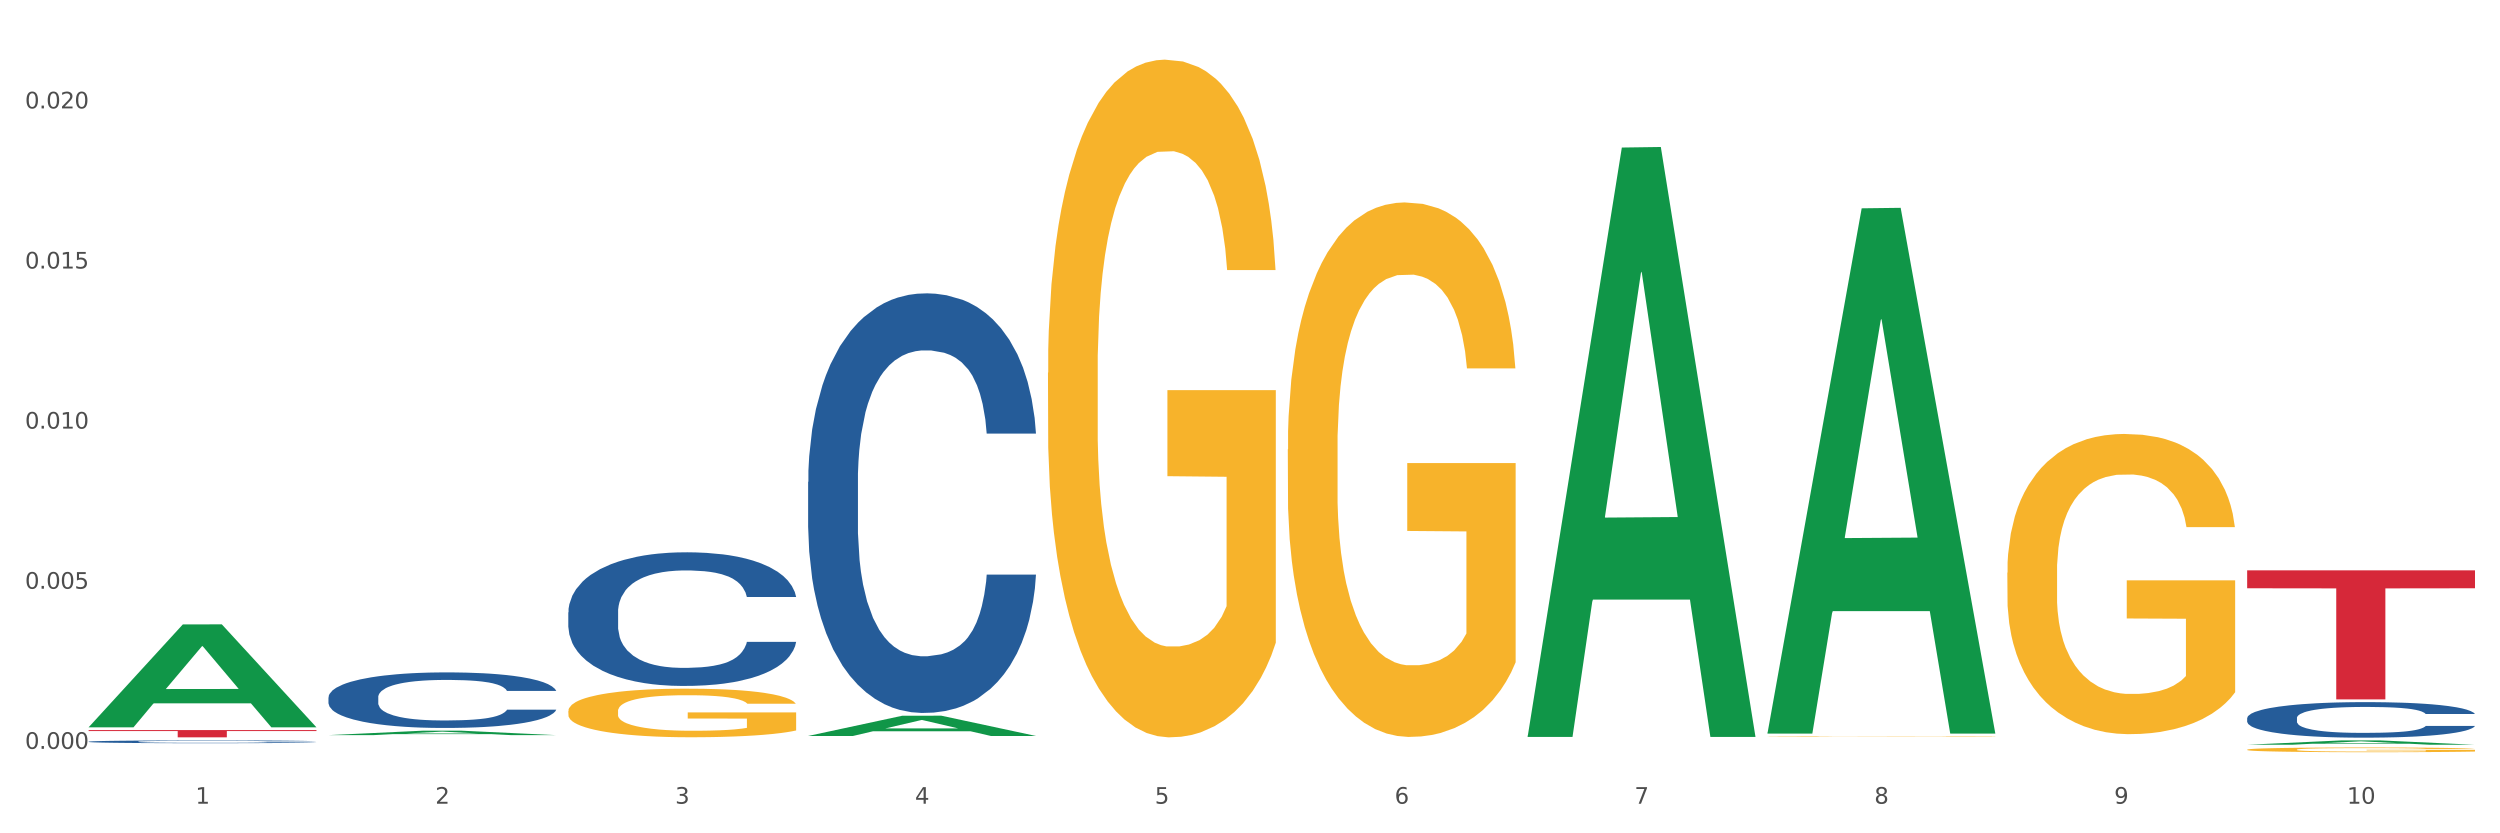 <?xml version="1.0" encoding="utf-8" standalone="no"?>
<!DOCTYPE svg PUBLIC "-//W3C//DTD SVG 1.1//EN"
  "http://www.w3.org/Graphics/SVG/1.1/DTD/svg11.dtd">
<svg xmlns:xlink="http://www.w3.org/1999/xlink" width="1080pt" height="360pt" viewBox="0 0 1080 360" xmlns="http://www.w3.org/2000/svg" version="1.1">
 <rect x="0" y="0" width="1080" height="360" fill="#333333" stroke="none"/>
 <defs>
  <style type="text/css">*{stroke-linejoin: round; stroke-linecap: butt}</style>
 </defs>
 <g id="figure_1">
  <g id="patch_1">
   <path d="M 0 360 
L 1080 360 
L 1080 0 
L 0 0 
z
" style="fill: #ffffff; stroke: #ffffff; stroke-linejoin: miter"/>
  </g>
  <g id="axes_1">
   <g id="matplotlib.axis_1">
    <g id="xtick_1">
     <g id="text_1">
      <!-- 1 -->
      <g style="fill: #4d4d4d" transform="translate(84.444 347.204) scale(0.096 -0.096)">
       <defs>
        <path id="DejaVuSans-31" d="M 794 531 
L 1825 531 
L 1825 4091 
L 703 3866 
L 703 4441 
L 1819 4666 
L 2450 4666 
L 2450 531 
L 3481 531 
L 3481 0 
L 794 0 
L 794 531 
z
" transform="scale(0.016)"/>
       </defs>
       <use xlink:href="#DejaVuSans-31"/>
      </g>
     </g>
    </g>
    <g id="xtick_2">
     <g id="text_2">
      <!-- 2 -->
      <g style="fill: #4d4d4d" transform="translate(188.053 347.204) scale(0.096 -0.096)">
       <defs>
        <path id="DejaVuSans-32" d="M 1228 531 
L 3431 531 
L 3431 0 
L 469 0 
L 469 531 
Q 828 903 1448 1529 
Q 2069 2156 2228 2338 
Q 2531 2678 2651 2914 
Q 2772 3150 2772 3378 
Q 2772 3750 2511 3984 
Q 2250 4219 1831 4219 
Q 1534 4219 1204 4116 
Q 875 4013 500 3803 
L 500 4441 
Q 881 4594 1212 4672 
Q 1544 4750 1819 4750 
Q 2544 4750 2975 4387 
Q 3406 4025 3406 3419 
Q 3406 3131 3298 2873 
Q 3191 2616 2906 2266 
Q 2828 2175 2409 1742 
Q 1991 1309 1228 531 
z
" transform="scale(0.016)"/>
       </defs>
       <use xlink:href="#DejaVuSans-32"/>
      </g>
     </g>
    </g>
    <g id="xtick_3">
     <g id="text_3">
      <!-- 3 -->
      <g style="fill: #4d4d4d" transform="translate(291.663 347.204) scale(0.096 -0.096)">
       <defs>
        <path id="DejaVuSans-33" d="M 2597 2516 
Q 3050 2419 3304 2112 
Q 3559 1806 3559 1356 
Q 3559 666 3084 287 
Q 2609 -91 1734 -91 
Q 1441 -91 1130 -33 
Q 819 25 488 141 
L 488 750 
Q 750 597 1062 519 
Q 1375 441 1716 441 
Q 2309 441 2620 675 
Q 2931 909 2931 1356 
Q 2931 1769 2642 2001 
Q 2353 2234 1838 2234 
L 1294 2234 
L 1294 2753 
L 1863 2753 
Q 2328 2753 2575 2939 
Q 2822 3125 2822 3475 
Q 2822 3834 2567 4026 
Q 2313 4219 1838 4219 
Q 1578 4219 1281 4162 
Q 984 4106 628 3988 
L 628 4550 
Q 988 4650 1302 4700 
Q 1616 4750 1894 4750 
Q 2613 4750 3031 4423 
Q 3450 4097 3450 3541 
Q 3450 3153 3228 2886 
Q 3006 2619 2597 2516 
z
" transform="scale(0.016)"/>
       </defs>
       <use xlink:href="#DejaVuSans-33"/>
      </g>
     </g>
    </g>
    <g id="xtick_4">
     <g id="text_4">
      <!-- 4 -->
      <g style="fill: #4d4d4d" transform="translate(395.273 347.204) scale(0.096 -0.096)">
       <defs>
        <path id="DejaVuSans-34" d="M 2419 4116 
L 825 1625 
L 2419 1625 
L 2419 4116 
z
M 2253 4666 
L 3047 4666 
L 3047 1625 
L 3713 1625 
L 3713 1100 
L 3047 1100 
L 3047 0 
L 2419 0 
L 2419 1100 
L 313 1100 
L 313 1709 
L 2253 4666 
z
" transform="scale(0.016)"/>
       </defs>
       <use xlink:href="#DejaVuSans-34"/>
      </g>
     </g>
    </g>
    <g id="xtick_5">
     <g id="text_5">
      <!-- 5 -->
      <g style="fill: #4d4d4d" transform="translate(498.883 347.204) scale(0.096 -0.096)">
       <defs>
        <path id="DejaVuSans-35" d="M 691 4666 
L 3169 4666 
L 3169 4134 
L 1269 4134 
L 1269 2991 
Q 1406 3038 1543 3061 
Q 1681 3084 1819 3084 
Q 2600 3084 3056 2656 
Q 3513 2228 3513 1497 
Q 3513 744 3044 326 
Q 2575 -91 1722 -91 
Q 1428 -91 1123 -41 
Q 819 9 494 109 
L 494 744 
Q 775 591 1075 516 
Q 1375 441 1709 441 
Q 2250 441 2565 725 
Q 2881 1009 2881 1497 
Q 2881 1984 2565 2268 
Q 2250 2553 1709 2553 
Q 1456 2553 1204 2497 
Q 953 2441 691 2322 
L 691 4666 
z
" transform="scale(0.016)"/>
       </defs>
       <use xlink:href="#DejaVuSans-35"/>
      </g>
     </g>
    </g>
    <g id="xtick_6">
     <g id="text_6">
      <!-- 6 -->
      <g style="fill: #4d4d4d" transform="translate(602.492 347.204) scale(0.096 -0.096)">
       <defs>
        <path id="DejaVuSans-36" d="M 2113 2584 
Q 1688 2584 1439 2293 
Q 1191 2003 1191 1497 
Q 1191 994 1439 701 
Q 1688 409 2113 409 
Q 2538 409 2786 701 
Q 3034 994 3034 1497 
Q 3034 2003 2786 2293 
Q 2538 2584 2113 2584 
z
M 3366 4563 
L 3366 3988 
Q 3128 4100 2886 4159 
Q 2644 4219 2406 4219 
Q 1781 4219 1451 3797 
Q 1122 3375 1075 2522 
Q 1259 2794 1537 2939 
Q 1816 3084 2150 3084 
Q 2853 3084 3261 2657 
Q 3669 2231 3669 1497 
Q 3669 778 3244 343 
Q 2819 -91 2113 -91 
Q 1303 -91 875 529 
Q 447 1150 447 2328 
Q 447 3434 972 4092 
Q 1497 4750 2381 4750 
Q 2619 4750 2861 4703 
Q 3103 4656 3366 4563 
z
" transform="scale(0.016)"/>
       </defs>
       <use xlink:href="#DejaVuSans-36"/>
      </g>
     </g>
    </g>
    <g id="xtick_7">
     <g id="text_7">
      <!-- 7 -->
      <g style="fill: #4d4d4d" transform="translate(706.102 347.204) scale(0.096 -0.096)">
       <defs>
        <path id="DejaVuSans-37" d="M 525 4666 
L 3525 4666 
L 3525 4397 
L 1831 0 
L 1172 0 
L 2766 4134 
L 525 4134 
L 525 4666 
z
" transform="scale(0.016)"/>
       </defs>
       <use xlink:href="#DejaVuSans-37"/>
      </g>
     </g>
    </g>
    <g id="xtick_8">
     <g id="text_8">
      <!-- 8 -->
      <g style="fill: #4d4d4d" transform="translate(809.712 347.204) scale(0.096 -0.096)">
       <defs>
        <path id="DejaVuSans-38" d="M 2034 2216 
Q 1584 2216 1326 1975 
Q 1069 1734 1069 1313 
Q 1069 891 1326 650 
Q 1584 409 2034 409 
Q 2484 409 2743 651 
Q 3003 894 3003 1313 
Q 3003 1734 2745 1975 
Q 2488 2216 2034 2216 
z
M 1403 2484 
Q 997 2584 770 2862 
Q 544 3141 544 3541 
Q 544 4100 942 4425 
Q 1341 4750 2034 4750 
Q 2731 4750 3128 4425 
Q 3525 4100 3525 3541 
Q 3525 3141 3298 2862 
Q 3072 2584 2669 2484 
Q 3125 2378 3379 2068 
Q 3634 1759 3634 1313 
Q 3634 634 3220 271 
Q 2806 -91 2034 -91 
Q 1263 -91 848 271 
Q 434 634 434 1313 
Q 434 1759 690 2068 
Q 947 2378 1403 2484 
z
M 1172 3481 
Q 1172 3119 1398 2916 
Q 1625 2713 2034 2713 
Q 2441 2713 2670 2916 
Q 2900 3119 2900 3481 
Q 2900 3844 2670 4047 
Q 2441 4250 2034 4250 
Q 1625 4250 1398 4047 
Q 1172 3844 1172 3481 
z
" transform="scale(0.016)"/>
       </defs>
       <use xlink:href="#DejaVuSans-38"/>
      </g>
     </g>
    </g>
    <g id="xtick_9">
     <g id="text_9">
      <!-- 9 -->
      <g style="fill: #4d4d4d" transform="translate(913.322 347.204) scale(0.096 -0.096)">
       <defs>
        <path id="DejaVuSans-39" d="M 703 97 
L 703 672 
Q 941 559 1184 500 
Q 1428 441 1663 441 
Q 2288 441 2617 861 
Q 2947 1281 2994 2138 
Q 2813 1869 2534 1725 
Q 2256 1581 1919 1581 
Q 1219 1581 811 2004 
Q 403 2428 403 3163 
Q 403 3881 828 4315 
Q 1253 4750 1959 4750 
Q 2769 4750 3195 4129 
Q 3622 3509 3622 2328 
Q 3622 1225 3098 567 
Q 2575 -91 1691 -91 
Q 1453 -91 1209 -44 
Q 966 3 703 97 
z
M 1959 2075 
Q 2384 2075 2632 2365 
Q 2881 2656 2881 3163 
Q 2881 3666 2632 3958 
Q 2384 4250 1959 4250 
Q 1534 4250 1286 3958 
Q 1038 3666 1038 3163 
Q 1038 2656 1286 2365 
Q 1534 2075 1959 2075 
z
" transform="scale(0.016)"/>
       </defs>
       <use xlink:href="#DejaVuSans-39"/>
      </g>
     </g>
    </g>
    <g id="xtick_10">
     <g id="text_10">
      <!-- 10 -->
      <g style="fill: #4d4d4d" transform="translate(1013.877 347.204) scale(0.096 -0.096)">
       <defs>
        <path id="DejaVuSans-30" d="M 2034 4250 
Q 1547 4250 1301 3770 
Q 1056 3291 1056 2328 
Q 1056 1369 1301 889 
Q 1547 409 2034 409 
Q 2525 409 2770 889 
Q 3016 1369 3016 2328 
Q 3016 3291 2770 3770 
Q 2525 4250 2034 4250 
z
M 2034 4750 
Q 2819 4750 3233 4129 
Q 3647 3509 3647 2328 
Q 3647 1150 3233 529 
Q 2819 -91 2034 -91 
Q 1250 -91 836 529 
Q 422 1150 422 2328 
Q 422 3509 836 4129 
Q 1250 4750 2034 4750 
z
" transform="scale(0.016)"/>
       </defs>
       <use xlink:href="#DejaVuSans-31"/>
       <use xlink:href="#DejaVuSans-30" transform="translate(63.623 0)"/>
      </g>
     </g>
    </g>
    <g id="xtick_11"/>
    <g id="xtick_12"/>
    <g id="xtick_13"/>
    <g id="xtick_14"/>
    <g id="xtick_15"/>
    <g id="xtick_16"/>
    <g id="xtick_17"/>
    <g id="xtick_18"/>
    <g id="xtick_19"/>
   </g>
   <g id="matplotlib.axis_2">
    <g id="ytick_1">
     <g id="text_11">
      <!-- 0.000 -->
      <g style="fill: #4d4d4d" transform="translate(10.8 323.5) scale(0.096 -0.096)">
       <defs>
        <path id="DejaVuSans-2e" d="M 684 794 
L 1344 794 
L 1344 0 
L 684 0 
L 684 794 
z
" transform="scale(0.016)"/>
       </defs>
       <use xlink:href="#DejaVuSans-30"/>
       <use xlink:href="#DejaVuSans-2e" transform="translate(63.623 0)"/>
       <use xlink:href="#DejaVuSans-30" transform="translate(95.41 0)"/>
       <use xlink:href="#DejaVuSans-30" transform="translate(159.033 0)"/>
       <use xlink:href="#DejaVuSans-30" transform="translate(222.656 0)"/>
      </g>
     </g>
    </g>
    <g id="ytick_2">
     <g id="text_12">
      <!-- 0.005 -->
      <g style="fill: #4d4d4d" transform="translate(10.8 254.334) scale(0.096 -0.096)">
       <use xlink:href="#DejaVuSans-30"/>
       <use xlink:href="#DejaVuSans-2e" transform="translate(63.623 0)"/>
       <use xlink:href="#DejaVuSans-30" transform="translate(95.41 0)"/>
       <use xlink:href="#DejaVuSans-30" transform="translate(159.033 0)"/>
       <use xlink:href="#DejaVuSans-35" transform="translate(222.656 0)"/>
      </g>
     </g>
    </g>
    <g id="ytick_3">
     <g id="text_13">
      <!-- 0.010 -->
      <g style="fill: #4d4d4d" transform="translate(10.8 185.167) scale(0.096 -0.096)">
       <use xlink:href="#DejaVuSans-30"/>
       <use xlink:href="#DejaVuSans-2e" transform="translate(63.623 0)"/>
       <use xlink:href="#DejaVuSans-30" transform="translate(95.41 0)"/>
       <use xlink:href="#DejaVuSans-31" transform="translate(159.033 0)"/>
       <use xlink:href="#DejaVuSans-30" transform="translate(222.656 0)"/>
      </g>
     </g>
    </g>
    <g id="ytick_4">
     <g id="text_14">
      <!-- 0.015 -->
      <g style="fill: #4d4d4d" transform="translate(10.8 116) scale(0.096 -0.096)">
       <use xlink:href="#DejaVuSans-30"/>
       <use xlink:href="#DejaVuSans-2e" transform="translate(63.623 0)"/>
       <use xlink:href="#DejaVuSans-30" transform="translate(95.41 0)"/>
       <use xlink:href="#DejaVuSans-31" transform="translate(159.033 0)"/>
       <use xlink:href="#DejaVuSans-35" transform="translate(222.656 0)"/>
      </g>
     </g>
    </g>
    <g id="ytick_5">
     <g id="text_15">
      <!-- 0.020 -->
      <g style="fill: #4d4d4d" transform="translate(10.8 46.834) scale(0.096 -0.096)">
       <use xlink:href="#DejaVuSans-30"/>
       <use xlink:href="#DejaVuSans-2e" transform="translate(63.623 0)"/>
       <use xlink:href="#DejaVuSans-30" transform="translate(95.41 0)"/>
       <use xlink:href="#DejaVuSans-32" transform="translate(159.033 0)"/>
       <use xlink:href="#DejaVuSans-30" transform="translate(222.656 0)"/>
      </g>
     </g>
    </g>
    <g id="ytick_6"/>
    <g id="ytick_7"/>
    <g id="ytick_8"/>
    <g id="ytick_9"/>
   </g>
   <g id="PolyCollection_1">
    <path d="M 38.283 314.127 
L 38.384 314.085 
L 78.974 269.755 
L 95.818 269.713 
L 136.712 314.21 
L 117.229 314.21 
L 108.401 303.848 
L 66.493 303.848 
L 66.188 304.015 
L 57.664 314.21 
L 38.283 314.21 
L 38.283 314.127 
L 71.769 297.665 
L 103.125 297.623 
L 87.599 279.197 
L 87.396 279.114 
L 87.193 279.239 
L 71.668 297.623 
L 71.769 297.665 
L 38.283 314.127 
z
" clip-path="url(#p20a352928e)" style="fill: #109648"/>
    <path d="M 763.551 318.187 
L 763.667 318.187 
L 763.667 318.179 
L 763.9 318.173 
L 765.062 318.157 
L 766.805 318.144 
L 768.083 318.137 
L 769.362 318.131 
L 770.872 318.125 
L 772.732 318.119 
L 776.102 318.111 
L 778.194 318.106 
L 780.75 318.101 
L 785.399 318.095 
L 788.769 318.091 
L 792.255 318.088 
L 797.949 318.084 
L 801.668 318.082 
L 805.619 318.081 
L 810.384 318.08 
L 813.986 318.08 
L 821.888 318.08 
L 828.628 318.082 
L 831.882 318.084 
L 836.066 318.086 
L 838.274 318.088 
L 841.876 318.091 
L 845.595 318.096 
L 848.152 318.1 
L 851.987 318.107 
L 854.892 318.114 
L 857.565 318.123 
L 858.959 318.129 
L 860.005 318.135 
L 860.935 318.142 
L 861.864 318.152 
L 840.947 318.152 
L 840.133 318.145 
L 838.855 318.138 
L 836.996 318.131 
L 835.369 318.127 
L 832.58 318.121 
L 830.023 318.118 
L 827.35 318.115 
L 824.096 318.113 
L 821.54 318.112 
L 817.937 318.111 
L 810.848 318.111 
L 806.084 318.113 
L 802.83 318.115 
L 800.738 318.117 
L 798.879 318.119 
L 796.787 318.122 
L 794.347 318.127 
L 792.604 318.131 
L 790.86 318.136 
L 789.466 318.141 
L 788.188 318.147 
L 787.142 318.153 
L 786.328 318.16 
L 785.631 318.168 
L 785.05 318.181 
L 785.05 318.21 
L 785.282 318.217 
L 785.863 318.226 
L 786.561 318.232 
L 787.723 318.24 
L 788.769 318.245 
L 790.744 318.253 
L 792.952 318.259 
L 794.695 318.264 
L 796.438 318.267 
L 799.46 318.272 
L 802.83 318.275 
L 805.735 318.278 
L 809.686 318.28 
L 812.359 318.281 
L 814.683 318.281 
L 820.378 318.281 
L 824.445 318.281 
L 828.977 318.279 
L 832.463 318.277 
L 835.369 318.275 
L 838.622 318.271 
L 840.714 318.267 
L 840.714 318.223 
L 815.148 318.223 
L 815.148 318.193 
L 861.981 318.193 
L 861.981 318.28 
L 860.005 318.284 
L 857.797 318.288 
L 855.473 318.292 
L 851.987 318.296 
L 847.803 318.301 
L 844.084 318.304 
L 840.133 318.306 
L 835.485 318.309 
L 829.442 318.311 
L 825.723 318.312 
L 821.075 318.312 
L 815.613 318.312 
L 810.848 318.312 
L 806.2 318.311 
L 801.319 318.309 
L 796.555 318.306 
L 792.952 318.303 
L 789.35 318.3 
L 785.515 318.296 
L 782.493 318.291 
L 780.169 318.288 
L 777.613 318.283 
L 774.824 318.276 
L 772.732 318.271 
L 770.872 318.265 
L 768.897 318.257 
L 767.502 318.25 
L 766.108 318.242 
L 765.294 318.236 
L 764.365 318.226 
L 763.667 318.213 
L 763.551 318.187 
z
" clip-path="url(#p20a352928e)" style="fill: #f7b32b"/>
    <path d="M 867.161 247.398 
L 867.277 247.279 
L 867.277 243.015 
L 867.51 239.343 
L 868.672 230.459 
L 870.415 223.116 
L 871.693 219.207 
L 872.971 216.009 
L 874.482 212.811 
L 876.342 209.494 
L 879.712 204.638 
L 881.803 202.15 
L 884.36 199.544 
L 889.008 195.754 
L 892.378 193.622 
L 895.865 191.845 
L 901.559 189.713 
L 905.278 188.766 
L 909.229 188.055 
L 913.993 187.581 
L 917.596 187.463 
L 925.498 187.818 
L 932.238 188.884 
L 935.492 189.713 
L 939.676 191.135 
L 941.884 192.082 
L 945.486 193.977 
L 949.205 196.465 
L 951.761 198.597 
L 955.596 202.624 
L 958.501 206.651 
L 961.174 211.626 
L 962.569 215.061 
L 963.615 218.259 
L 964.544 221.931 
L 965.474 227.735 
L 944.556 227.735 
L 943.743 223.589 
L 942.465 219.681 
L 940.605 215.89 
L 938.978 213.521 
L 936.189 210.56 
L 933.633 208.665 
L 930.96 207.244 
L 927.706 206.059 
L 925.149 205.467 
L 921.547 204.993 
L 914.458 205.111 
L 909.694 206.059 
L 906.44 207.244 
L 904.348 208.31 
L 902.489 209.494 
L 900.397 211.152 
L 897.956 213.64 
L 896.213 215.89 
L 894.47 218.733 
L 893.076 221.576 
L 891.797 224.892 
L 890.751 228.446 
L 889.938 232.118 
L 889.241 236.619 
L 888.66 244.081 
L 888.66 260.308 
L 888.892 263.98 
L 889.473 268.837 
L 890.17 272.509 
L 891.333 276.891 
L 892.378 279.852 
L 894.354 284.116 
L 896.562 287.67 
L 898.305 289.92 
L 900.048 291.816 
L 903.07 294.422 
L 906.44 296.554 
L 909.345 297.857 
L 913.296 299.041 
L 915.969 299.515 
L 918.293 299.752 
L 923.987 299.752 
L 928.055 299.396 
L 932.587 298.567 
L 936.073 297.501 
L 938.978 296.198 
L 942.232 294.066 
L 944.324 292.053 
L 944.324 267.297 
L 918.758 267.178 
L 918.758 250.714 
L 965.59 250.714 
L 965.59 299.041 
L 963.615 301.528 
L 961.407 303.779 
L 959.083 305.793 
L 955.596 308.28 
L 951.413 310.649 
L 947.694 312.307 
L 943.743 313.729 
L 939.095 315.032 
L 933.052 316.216 
L 929.333 316.69 
L 924.685 317.045 
L 919.223 317.164 
L 914.458 316.927 
L 909.81 316.334 
L 904.929 315.268 
L 900.164 313.729 
L 896.562 312.189 
L 892.959 310.294 
L 889.125 307.806 
L 886.103 305.437 
L 883.779 303.305 
L 881.222 300.581 
L 878.433 297.027 
L 876.342 293.829 
L 874.482 290.513 
L 872.507 286.249 
L 871.112 282.577 
L 869.718 277.957 
L 868.904 274.522 
L 867.974 269.192 
L 867.277 261.73 
L 867.161 247.398 
z
" clip-path="url(#p20a352928e)" style="fill: #f7b32b"/>
    <path d="M 970.771 323.853 
L 970.887 323.851 
L 970.887 323.784 
L 971.119 323.726 
L 972.281 323.587 
L 974.025 323.471 
L 975.303 323.41 
L 976.581 323.36 
L 978.092 323.309 
L 979.951 323.257 
L 983.321 323.181 
L 985.413 323.142 
L 987.97 323.101 
L 992.618 323.041 
L 995.988 323.008 
L 999.474 322.98 
L 1005.169 322.946 
L 1008.887 322.932 
L 1012.838 322.92 
L 1017.603 322.913 
L 1021.206 322.911 
L 1029.108 322.917 
L 1035.848 322.933 
L 1039.102 322.946 
L 1043.285 322.969 
L 1045.493 322.984 
L 1049.096 323.013 
L 1052.814 323.053 
L 1055.371 323.086 
L 1059.206 323.149 
L 1062.111 323.213 
L 1064.784 323.291 
L 1066.179 323.345 
L 1067.224 323.395 
L 1068.154 323.453 
L 1069.084 323.544 
L 1048.166 323.544 
L 1047.353 323.479 
L 1046.074 323.417 
L 1044.215 323.358 
L 1042.588 323.321 
L 1039.799 323.274 
L 1037.242 323.244 
L 1034.57 323.222 
L 1031.316 323.203 
L 1028.759 323.194 
L 1025.157 323.187 
L 1018.068 323.188 
L 1013.303 323.203 
L 1010.049 323.222 
L 1007.958 323.239 
L 1006.098 323.257 
L 1004.007 323.283 
L 1001.566 323.322 
L 999.823 323.358 
L 998.08 323.403 
L 996.685 323.447 
L 995.407 323.499 
L 994.361 323.555 
L 993.548 323.613 
L 992.851 323.684 
L 992.269 323.801 
L 992.269 324.056 
L 992.502 324.114 
L 993.083 324.19 
L 993.78 324.248 
L 994.942 324.317 
L 995.988 324.363 
L 997.964 324.43 
L 1000.172 324.486 
L 1001.915 324.521 
L 1003.658 324.551 
L 1006.679 324.592 
L 1010.049 324.626 
L 1012.955 324.646 
L 1016.906 324.665 
L 1019.579 324.672 
L 1021.903 324.676 
L 1027.597 324.676 
L 1031.664 324.67 
L 1036.197 324.657 
L 1039.683 324.64 
L 1042.588 324.62 
L 1045.842 324.586 
L 1047.934 324.555 
L 1047.934 324.166 
L 1022.368 324.164 
L 1022.368 323.905 
L 1069.2 323.905 
L 1069.2 324.665 
L 1067.224 324.704 
L 1065.016 324.739 
L 1062.692 324.771 
L 1059.206 324.81 
L 1055.022 324.847 
L 1051.304 324.873 
L 1047.353 324.896 
L 1042.704 324.916 
L 1036.661 324.935 
L 1032.943 324.942 
L 1028.294 324.948 
L 1022.832 324.95 
L 1018.068 324.946 
L 1013.42 324.936 
L 1008.539 324.92 
L 1003.774 324.896 
L 1000.172 324.871 
L 996.569 324.842 
L 992.734 324.802 
L 989.713 324.765 
L 987.389 324.732 
L 984.832 324.689 
L 982.043 324.633 
L 979.951 324.583 
L 978.092 324.531 
L 976.116 324.464 
L 974.722 324.406 
L 973.327 324.333 
L 972.514 324.279 
L 971.584 324.196 
L 970.887 324.078 
L 970.771 323.853 
z
" clip-path="url(#p20a352928e)" style="fill: #f7b32b"/>
    <path d="M 970.771 246.381 
L 1069.2 246.381 
L 1069.2 254.13 
L 1030.481 254.183 
L 1030.481 302.141 
L 1009.256 302.141 
L 1009.256 254.183 
L 970.771 254.13 
L 970.771 246.434 
L 970.771 246.381 
z
" clip-path="url(#p20a352928e)" style="fill: #d62839"/>
    <path d="M 38.283 315.387 
L 136.712 315.387 
L 136.712 315.822 
L 97.994 315.825 
L 97.994 318.521 
L 76.768 318.521 
L 76.768 315.825 
L 38.283 315.822 
L 38.283 315.39 
L 38.283 315.387 
z
" clip-path="url(#p20a352928e)" style="fill: #d62839"/>
    <path d="M 245.502 307.207 
L 245.619 307.187 
L 245.619 306.497 
L 245.851 305.903 
L 247.013 304.465 
L 248.756 303.277 
L 250.035 302.644 
L 251.313 302.127 
L 252.824 301.609 
L 254.683 301.072 
L 258.053 300.286 
L 260.145 299.884 
L 262.701 299.462 
L 267.35 298.849 
L 270.72 298.504 
L 274.206 298.216 
L 279.9 297.871 
L 283.619 297.718 
L 287.57 297.603 
L 292.335 297.526 
L 295.937 297.507 
L 303.84 297.564 
L 310.58 297.737 
L 313.834 297.871 
L 318.017 298.101 
L 320.225 298.254 
L 323.828 298.561 
L 327.546 298.964 
L 330.103 299.309 
L 333.938 299.961 
L 336.843 300.612 
L 339.516 301.417 
L 340.91 301.973 
L 341.956 302.491 
L 342.886 303.085 
L 343.816 304.024 
L 322.898 304.024 
L 322.084 303.354 
L 320.806 302.721 
L 318.947 302.107 
L 317.32 301.724 
L 314.531 301.245 
L 311.974 300.938 
L 309.301 300.708 
L 306.048 300.516 
L 303.491 300.421 
L 299.888 300.344 
L 292.8 300.363 
L 288.035 300.516 
L 284.781 300.708 
L 282.689 300.881 
L 280.83 301.072 
L 278.738 301.341 
L 276.298 301.743 
L 274.555 302.107 
L 272.812 302.568 
L 271.417 303.028 
L 270.139 303.564 
L 269.093 304.139 
L 268.28 304.734 
L 267.582 305.462 
L 267.001 306.67 
L 267.001 309.296 
L 267.234 309.89 
L 267.815 310.676 
L 268.512 311.27 
L 269.674 311.98 
L 270.72 312.459 
L 272.695 313.149 
L 274.903 313.724 
L 276.647 314.088 
L 278.39 314.395 
L 281.411 314.817 
L 284.781 315.162 
L 287.686 315.373 
L 291.638 315.564 
L 294.31 315.641 
L 296.635 315.679 
L 302.329 315.679 
L 306.396 315.622 
L 310.928 315.488 
L 314.415 315.315 
L 317.32 315.104 
L 320.574 314.759 
L 322.665 314.433 
L 322.665 310.427 
L 297.099 310.408 
L 297.099 307.743 
L 343.932 307.743 
L 343.932 315.564 
L 341.956 315.967 
L 339.748 316.331 
L 337.424 316.657 
L 333.938 317.06 
L 329.754 317.443 
L 326.036 317.711 
L 322.084 317.941 
L 317.436 318.152 
L 311.393 318.344 
L 307.674 318.421 
L 303.026 318.478 
L 297.564 318.497 
L 292.8 318.459 
L 288.151 318.363 
L 283.271 318.191 
L 278.506 317.941 
L 274.903 317.692 
L 271.301 317.386 
L 267.466 316.983 
L 264.445 316.6 
L 262.12 316.255 
L 259.564 315.814 
L 256.775 315.239 
L 254.683 314.721 
L 252.824 314.184 
L 250.848 313.494 
L 249.454 312.9 
L 248.059 312.152 
L 247.246 311.596 
L 246.316 310.734 
L 245.619 309.526 
L 245.502 307.207 
z
" clip-path="url(#p20a352928e)" style="fill: #f7b32b"/>
    <path d="M 556.332 194.15 
L 556.448 193.939 
L 556.448 186.348 
L 556.68 179.81 
L 557.842 163.994 
L 559.586 150.92 
L 560.864 143.961 
L 562.142 138.267 
L 563.653 132.573 
L 565.512 126.669 
L 568.882 118.023 
L 570.974 113.594 
L 573.531 108.955 
L 578.179 102.207 
L 581.549 98.411 
L 585.035 95.247 
L 590.73 91.452 
L 594.448 89.765 
L 598.4 88.499 
L 603.164 87.656 
L 606.767 87.445 
L 614.669 88.078 
L 621.409 89.975 
L 624.663 91.452 
L 628.846 93.982 
L 631.054 95.669 
L 634.657 99.043 
L 638.375 103.472 
L 640.932 107.268 
L 644.767 114.438 
L 647.672 121.607 
L 650.345 130.464 
L 651.74 136.58 
L 652.785 142.274 
L 653.715 148.811 
L 654.645 159.144 
L 633.727 159.144 
L 632.914 151.763 
L 631.635 144.804 
L 629.776 138.056 
L 628.149 133.839 
L 625.36 128.567 
L 622.803 125.192 
L 620.131 122.662 
L 616.877 120.553 
L 614.32 119.499 
L 610.718 118.655 
L 603.629 118.866 
L 598.864 120.553 
L 595.61 122.662 
L 593.519 124.56 
L 591.659 126.669 
L 589.568 129.621 
L 587.127 134.049 
L 585.384 138.056 
L 583.641 143.117 
L 582.246 148.178 
L 580.968 154.083 
L 579.922 160.409 
L 579.109 166.947 
L 578.412 174.96 
L 577.83 188.246 
L 577.83 217.136 
L 578.063 223.673 
L 578.644 232.319 
L 579.341 238.857 
L 580.503 246.659 
L 581.549 251.931 
L 583.525 259.523 
L 585.733 265.849 
L 587.476 269.856 
L 589.219 273.23 
L 592.24 277.87 
L 595.61 281.665 
L 598.516 283.985 
L 602.467 286.094 
L 605.14 286.937 
L 607.464 287.359 
L 613.158 287.359 
L 617.225 286.727 
L 621.758 285.25 
L 625.244 283.352 
L 628.149 281.033 
L 631.403 277.237 
L 633.495 273.652 
L 633.495 229.578 
L 607.929 229.367 
L 607.929 200.055 
L 654.761 200.055 
L 654.761 286.094 
L 652.785 290.522 
L 650.577 294.529 
L 648.253 298.114 
L 644.767 302.543 
L 640.583 306.76 
L 636.865 309.712 
L 632.914 312.243 
L 628.265 314.563 
L 622.222 316.672 
L 618.504 317.515 
L 613.855 318.148 
L 608.394 318.359 
L 603.629 317.937 
L 598.981 316.882 
L 594.1 314.984 
L 589.335 312.243 
L 585.733 309.502 
L 582.13 306.128 
L 578.295 301.699 
L 575.274 297.481 
L 572.95 293.686 
L 570.393 288.835 
L 567.604 282.509 
L 565.512 276.815 
L 563.653 270.911 
L 561.677 263.319 
L 560.283 256.782 
L 558.888 248.557 
L 558.075 242.442 
L 557.145 232.952 
L 556.448 219.667 
L 556.332 194.15 
z
" clip-path="url(#p20a352928e)" style="fill: #f7b32b"/>
    <path d="M 141.893 301.259 
L 142.009 301.237 
L 142.009 300.623 
L 142.358 299.79 
L 143.638 298.255 
L 145.267 297.093 
L 148.059 295.734 
L 149.572 295.164 
L 151.55 294.528 
L 155.622 293.497 
L 160.276 292.62 
L 163.533 292.138 
L 165.977 291.831 
L 171.445 291.283 
L 174.586 291.042 
L 177.844 290.844 
L 180.636 290.713 
L 185.29 290.559 
L 189.013 290.494 
L 193.318 290.472 
L 196.925 290.494 
L 201.695 290.581 
L 208.676 290.844 
L 211.352 290.998 
L 214.958 291.261 
L 218.682 291.612 
L 221.707 291.963 
L 225.197 292.467 
L 228.804 293.125 
L 232.294 293.958 
L 234.737 294.725 
L 236.715 295.537 
L 238.46 296.523 
L 239.74 297.598 
L 240.322 298.497 
L 219.031 298.497 
L 218.449 297.685 
L 217.285 296.808 
L 216.122 296.216 
L 214.842 295.734 
L 212.864 295.186 
L 211.119 294.835 
L 208.21 294.418 
L 205.534 294.155 
L 203.324 294.002 
L 200.648 293.87 
L 194.947 293.739 
L 190.875 293.739 
L 188.315 293.782 
L 185.174 293.892 
L 182.498 294.046 
L 179.356 294.309 
L 176.913 294.594 
L 174.47 294.966 
L 173.074 295.23 
L 170.979 295.712 
L 169.583 296.107 
L 167.722 296.786 
L 166.675 297.269 
L 164.813 298.518 
L 163.999 299.439 
L 163.65 300.075 
L 163.417 300.777 
L 163.417 304.197 
L 164.115 305.732 
L 164.697 306.39 
L 165.627 307.135 
L 167.373 308.1 
L 169.932 309.043 
L 172.608 309.723 
L 174.819 310.139 
L 176.913 310.446 
L 179.007 310.687 
L 181.567 310.907 
L 183.661 311.038 
L 186.803 311.17 
L 190.526 311.235 
L 193.434 311.235 
L 199.368 311.126 
L 202.044 311.016 
L 204.604 310.863 
L 207.396 310.622 
L 209.606 310.358 
L 210.886 310.161 
L 212.981 309.744 
L 214.609 309.306 
L 216.006 308.802 
L 216.936 308.363 
L 217.983 307.705 
L 218.798 306.96 
L 219.031 306.565 
L 240.322 306.565 
L 239.857 307.355 
L 239.042 308.122 
L 237.413 309.152 
L 236.134 309.744 
L 234.156 310.468 
L 232.061 311.082 
L 229.153 311.762 
L 226.477 312.266 
L 223.684 312.704 
L 220.659 313.099 
L 215.191 313.647 
L 213.213 313.801 
L 209.025 314.064 
L 205.767 314.217 
L 200.997 314.371 
L 196.11 314.459 
L 190.991 314.48 
L 186.454 314.437 
L 181.451 314.305 
L 178.309 314.174 
L 174.819 313.976 
L 170.747 313.669 
L 166.907 313.296 
L 163.301 312.858 
L 159.926 312.354 
L 156.785 311.784 
L 152.713 310.841 
L 149.688 309.92 
L 147.477 309.065 
L 145.965 308.341 
L 144.452 307.42 
L 143.638 306.785 
L 142.358 305.25 
L 141.893 303.825 
L 141.893 301.259 
z
" clip-path="url(#p20a352928e)" style="fill: #255c99"/>
    <path d="M 245.502 264.534 
L 245.619 264.481 
L 245.619 263.005 
L 245.968 261.001 
L 247.248 257.31 
L 248.877 254.515 
L 251.669 251.246 
L 253.181 249.875 
L 255.159 248.346 
L 259.231 245.868 
L 263.885 243.758 
L 267.143 242.598 
L 269.586 241.86 
L 275.055 240.542 
L 278.196 239.962 
L 281.454 239.487 
L 284.246 239.171 
L 288.9 238.802 
L 292.623 238.643 
L 296.928 238.591 
L 300.534 238.643 
L 305.305 238.854 
L 312.285 239.487 
L 314.961 239.856 
L 318.568 240.489 
L 322.291 241.333 
L 325.316 242.176 
L 328.807 243.389 
L 332.413 244.971 
L 335.904 246.975 
L 338.347 248.82 
L 340.325 250.771 
L 342.07 253.144 
L 343.35 255.728 
L 343.932 257.89 
L 322.64 257.89 
L 322.059 255.939 
L 320.895 253.83 
L 319.732 252.406 
L 318.452 251.246 
L 316.474 249.928 
L 314.729 249.084 
L 311.82 248.082 
L 309.144 247.449 
L 306.934 247.08 
L 304.258 246.764 
L 298.557 246.448 
L 294.484 246.448 
L 291.925 246.553 
L 288.783 246.817 
L 286.107 247.186 
L 282.966 247.819 
L 280.523 248.504 
L 278.08 249.4 
L 276.683 250.033 
L 274.589 251.193 
L 273.193 252.142 
L 271.331 253.777 
L 270.284 254.937 
L 268.423 257.943 
L 267.608 260.157 
L 267.259 261.687 
L 267.027 263.374 
L 267.027 271.6 
L 267.725 275.291 
L 268.306 276.873 
L 269.237 278.666 
L 270.982 280.986 
L 273.542 283.253 
L 276.218 284.888 
L 278.429 285.89 
L 280.523 286.628 
L 282.617 287.208 
L 285.177 287.735 
L 287.271 288.052 
L 290.412 288.368 
L 294.135 288.526 
L 297.044 288.526 
L 302.978 288.263 
L 305.654 287.999 
L 308.213 287.63 
L 311.006 287.05 
L 313.216 286.417 
L 314.496 285.943 
L 316.59 284.941 
L 318.219 283.886 
L 319.615 282.673 
L 320.546 281.619 
L 321.593 280.037 
L 322.408 278.244 
L 322.64 277.295 
L 343.932 277.295 
L 343.466 279.193 
L 342.652 281.039 
L 341.023 283.517 
L 339.743 284.941 
L 337.765 286.681 
L 335.671 288.157 
L 332.762 289.792 
L 330.087 291.005 
L 327.294 292.059 
L 324.269 293.008 
L 318.801 294.327 
L 316.823 294.696 
L 312.635 295.329 
L 309.377 295.698 
L 304.607 296.067 
L 299.72 296.278 
L 294.601 296.33 
L 290.063 296.225 
L 285.06 295.909 
L 281.919 295.592 
L 278.429 295.118 
L 274.356 294.379 
L 270.517 293.483 
L 266.91 292.428 
L 263.536 291.216 
L 260.395 289.845 
L 256.323 287.577 
L 253.298 285.363 
L 251.087 283.306 
L 249.575 281.566 
L 248.062 279.351 
L 247.248 277.822 
L 245.968 274.131 
L 245.502 270.704 
L 245.502 264.534 
z
" clip-path="url(#p20a352928e)" style="fill: #255c99"/>
    <path d="M 349.112 208.174 
L 349.229 208.009 
L 349.229 203.373 
L 349.578 197.082 
L 350.857 185.493 
L 352.486 176.719 
L 355.279 166.454 
L 356.791 162.15 
L 358.769 157.348 
L 362.841 149.567 
L 367.495 142.945 
L 370.753 139.303 
L 373.196 136.985 
L 378.664 132.846 
L 381.806 131.025 
L 385.063 129.535 
L 387.856 128.541 
L 392.51 127.383 
L 396.233 126.886 
L 400.537 126.72 
L 404.144 126.886 
L 408.914 127.548 
L 415.895 129.535 
L 418.571 130.694 
L 422.178 132.68 
L 425.901 135.329 
L 428.926 137.978 
L 432.416 141.786 
L 436.023 146.753 
L 439.514 153.044 
L 441.957 158.838 
L 443.935 164.964 
L 445.68 172.414 
L 446.96 180.526 
L 447.542 187.314 
L 426.25 187.314 
L 425.668 181.189 
L 424.505 174.566 
L 423.341 170.096 
L 422.062 166.454 
L 420.084 162.315 
L 418.339 159.666 
L 415.43 156.521 
L 412.754 154.534 
L 410.543 153.375 
L 407.867 152.382 
L 402.166 151.388 
L 398.094 151.388 
L 395.535 151.719 
L 392.393 152.547 
L 389.717 153.706 
L 386.576 155.693 
L 384.133 157.845 
L 381.689 160.66 
L 380.293 162.646 
L 378.199 166.288 
L 376.803 169.268 
L 374.941 174.401 
L 373.894 178.043 
L 372.033 187.48 
L 371.218 194.433 
L 370.869 199.234 
L 370.636 204.532 
L 370.636 230.359 
L 371.334 241.948 
L 371.916 246.915 
L 372.847 252.543 
L 374.592 259.828 
L 377.152 266.947 
L 379.828 272.079 
L 382.038 275.225 
L 384.133 277.543 
L 386.227 279.364 
L 388.786 281.019 
L 390.881 282.013 
L 394.022 283.006 
L 397.745 283.503 
L 400.654 283.503 
L 406.587 282.675 
L 409.263 281.847 
L 411.823 280.688 
L 414.615 278.867 
L 416.826 276.88 
L 418.106 275.39 
L 420.2 272.245 
L 421.829 268.934 
L 423.225 265.126 
L 424.156 261.815 
L 425.203 256.848 
L 426.017 251.219 
L 426.25 248.239 
L 447.542 248.239 
L 447.076 254.199 
L 446.262 259.994 
L 444.633 267.775 
L 443.353 272.245 
L 441.375 277.708 
L 439.281 282.344 
L 436.372 287.476 
L 433.696 291.284 
L 430.904 294.595 
L 427.879 297.575 
L 422.411 301.714 
L 420.433 302.873 
L 416.244 304.859 
L 412.987 306.018 
L 408.216 307.177 
L 403.33 307.839 
L 398.211 308.005 
L 393.673 307.674 
L 388.67 306.681 
L 385.529 305.687 
L 382.038 304.197 
L 377.966 301.879 
L 374.127 299.065 
L 370.52 295.754 
L 367.146 291.946 
L 364.005 287.642 
L 359.932 280.523 
L 356.907 273.569 
L 354.697 267.112 
L 353.184 261.649 
L 351.672 254.696 
L 350.857 249.895 
L 349.578 238.306 
L 349.112 227.544 
L 349.112 208.174 
z
" clip-path="url(#p20a352928e)" style="fill: #255c99"/>
    <path d="M 38.283 320.397 
L 38.399 320.396 
L 38.399 320.365 
L 38.748 320.323 
L 40.028 320.245 
L 41.657 320.187 
L 44.449 320.118 
L 45.962 320.09 
L 47.94 320.057 
L 52.012 320.006 
L 56.666 319.961 
L 59.923 319.937 
L 62.367 319.921 
L 67.835 319.894 
L 70.976 319.882 
L 74.234 319.872 
L 77.026 319.865 
L 81.68 319.857 
L 85.403 319.854 
L 89.708 319.853 
L 93.315 319.854 
L 98.085 319.858 
L 105.066 319.872 
L 107.742 319.879 
L 111.349 319.893 
L 115.072 319.91 
L 118.097 319.928 
L 121.587 319.954 
L 125.194 319.987 
L 128.684 320.029 
L 131.128 320.067 
L 133.106 320.108 
L 134.851 320.158 
L 136.131 320.212 
L 136.712 320.258 
L 115.421 320.258 
L 114.839 320.217 
L 113.676 320.172 
L 112.512 320.143 
L 111.232 320.118 
L 109.254 320.091 
L 107.509 320.073 
L 104.601 320.052 
L 101.925 320.039 
L 99.714 320.031 
L 97.038 320.024 
L 91.337 320.018 
L 87.265 320.018 
L 84.705 320.02 
L 81.564 320.025 
L 78.888 320.033 
L 75.747 320.046 
L 73.303 320.061 
L 70.86 320.08 
L 69.464 320.093 
L 67.37 320.117 
L 65.974 320.137 
L 64.112 320.171 
L 63.065 320.196 
L 61.203 320.259 
L 60.389 320.305 
L 60.04 320.337 
L 59.807 320.372 
L 59.807 320.545 
L 60.505 320.622 
L 61.087 320.655 
L 62.018 320.693 
L 63.763 320.742 
L 66.323 320.789 
L 68.999 320.823 
L 71.209 320.844 
L 73.303 320.86 
L 75.398 320.872 
L 77.957 320.883 
L 80.051 320.89 
L 83.193 320.896 
L 86.916 320.9 
L 89.825 320.9 
L 95.758 320.894 
L 98.434 320.889 
L 100.994 320.881 
L 103.786 320.869 
L 105.997 320.856 
L 107.277 320.846 
L 109.371 320.825 
L 111 320.802 
L 112.396 320.777 
L 113.327 320.755 
L 114.374 320.722 
L 115.188 320.684 
L 115.421 320.664 
L 136.712 320.664 
L 136.247 320.704 
L 135.432 320.743 
L 133.804 320.795 
L 132.524 320.825 
L 130.546 320.861 
L 128.452 320.892 
L 125.543 320.926 
L 122.867 320.952 
L 120.075 320.974 
L 117.05 320.994 
L 111.581 321.021 
L 109.603 321.029 
L 105.415 321.042 
L 102.157 321.05 
L 97.387 321.058 
L 92.501 321.062 
L 87.381 321.063 
L 82.844 321.061 
L 77.841 321.054 
L 74.7 321.048 
L 71.209 321.038 
L 67.137 321.022 
L 63.298 321.004 
L 59.691 320.982 
L 56.317 320.956 
L 53.175 320.927 
L 49.103 320.88 
L 46.078 320.833 
L 43.868 320.79 
L 42.355 320.754 
L 40.843 320.707 
L 40.028 320.675 
L 38.748 320.598 
L 38.283 320.526 
L 38.283 320.397 
z
" clip-path="url(#p20a352928e)" style="fill: #255c99"/>
    <path d="M 452.722 161.055 
L 452.838 160.788 
L 452.838 151.162 
L 453.071 142.873 
L 454.233 122.819 
L 455.976 106.242 
L 457.254 97.418 
L 458.532 90.199 
L 460.043 82.979 
L 461.903 75.493 
L 465.273 64.53 
L 467.364 58.915 
L 469.921 53.033 
L 474.569 44.476 
L 477.939 39.663 
L 481.426 35.653 
L 487.12 30.84 
L 490.839 28.701 
L 494.79 27.096 
L 499.554 26.027 
L 503.157 25.759 
L 511.059 26.562 
L 517.799 28.968 
L 521.053 30.84 
L 525.237 34.048 
L 527.445 36.187 
L 531.047 40.466 
L 534.766 46.081 
L 537.322 50.893 
L 541.157 59.984 
L 544.062 69.075 
L 546.735 80.306 
L 548.13 88.06 
L 549.176 95.279 
L 550.105 103.568 
L 551.035 116.67 
L 530.117 116.67 
L 529.304 107.311 
L 528.026 98.488 
L 526.166 89.931 
L 524.539 84.584 
L 521.75 77.899 
L 519.194 73.621 
L 516.521 70.412 
L 513.267 67.739 
L 510.71 66.402 
L 507.108 65.332 
L 500.019 65.599 
L 495.255 67.739 
L 492.001 70.412 
L 489.909 72.819 
L 488.05 75.493 
L 485.958 79.236 
L 483.517 84.851 
L 481.774 89.931 
L 480.031 96.348 
L 478.637 102.766 
L 477.358 110.252 
L 476.312 118.274 
L 475.499 126.563 
L 474.802 136.723 
L 474.221 153.568 
L 474.221 190.2 
L 474.453 198.489 
L 475.034 209.451 
L 475.731 217.74 
L 476.894 227.633 
L 477.939 234.318 
L 479.915 243.944 
L 482.123 251.965 
L 483.866 257.045 
L 485.609 261.323 
L 488.631 267.206 
L 492.001 272.019 
L 494.906 274.96 
L 498.857 277.634 
L 501.53 278.703 
L 503.854 279.238 
L 509.548 279.238 
L 513.616 278.436 
L 518.148 276.564 
L 521.634 274.158 
L 524.539 271.217 
L 527.793 266.404 
L 529.885 261.858 
L 529.885 205.975 
L 504.319 205.708 
L 504.319 168.542 
L 551.151 168.542 
L 551.151 277.634 
L 549.176 283.249 
L 546.968 288.329 
L 544.644 292.875 
L 541.157 298.49 
L 536.974 303.837 
L 533.255 307.581 
L 529.304 310.789 
L 524.656 313.73 
L 518.613 316.404 
L 514.894 317.474 
L 510.246 318.276 
L 504.784 318.543 
L 500.019 318.009 
L 495.371 316.672 
L 490.49 314.265 
L 485.725 310.789 
L 482.123 307.313 
L 478.52 303.035 
L 474.686 297.42 
L 471.664 292.072 
L 469.34 287.26 
L 466.783 281.11 
L 463.994 273.088 
L 461.903 265.869 
L 460.043 258.382 
L 458.068 248.756 
L 456.673 240.468 
L 455.279 230.04 
L 454.465 222.286 
L 453.535 210.253 
L 452.838 193.408 
L 452.722 161.055 
z
" clip-path="url(#p20a352928e)" style="fill: #f7b32b"/>
    <path d="M 141.893 317.576 
L 141.994 317.574 
L 182.584 315.659 
L 199.428 315.657 
L 240.322 317.58 
L 220.839 317.58 
L 212.011 317.132 
L 170.102 317.132 
L 169.798 317.139 
L 161.274 317.58 
L 141.893 317.58 
L 141.893 317.576 
L 175.379 316.865 
L 206.734 316.863 
L 191.209 316.067 
L 191.006 316.063 
L 190.803 316.069 
L 175.278 316.863 
L 175.379 316.865 
L 141.893 317.576 
z
" clip-path="url(#p20a352928e)" style="fill: #109648"/>
    <path d="M 349.112 317.923 
L 349.214 317.915 
L 389.803 309.19 
L 406.648 309.181 
L 447.542 317.94 
L 428.059 317.94 
L 419.23 315.9 
L 377.322 315.9 
L 377.017 315.933 
L 368.494 317.94 
L 349.112 317.94 
L 349.112 317.923 
L 382.598 314.683 
L 413.954 314.675 
L 398.428 311.048 
L 398.225 311.032 
L 398.022 311.056 
L 382.497 314.675 
L 382.598 314.683 
L 349.112 317.923 
z
" clip-path="url(#p20a352928e)" style="fill: #109648"/>
    <path d="M 659.941 317.888 
L 660.043 317.649 
L 700.632 63.737 
L 717.477 63.498 
L 758.371 318.367 
L 738.888 318.367 
L 730.06 259.017 
L 688.151 259.017 
L 687.847 259.974 
L 679.323 318.367 
L 659.941 318.367 
L 659.941 317.888 
L 693.428 223.599 
L 724.783 223.359 
L 709.258 117.822 
L 709.055 117.343 
L 708.852 118.061 
L 693.326 223.359 
L 693.428 223.599 
L 659.941 317.888 
z
" clip-path="url(#p20a352928e)" style="fill: #109648"/>
    <path d="M 970.771 321.731 
L 970.872 321.729 
L 1011.462 319.855 
L 1028.306 319.853 
L 1069.2 321.735 
L 1049.717 321.735 
L 1040.889 321.296 
L 998.98 321.296 
L 998.676 321.304 
L 990.152 321.735 
L 970.771 321.735 
L 970.771 321.731 
L 1004.257 321.035 
L 1035.612 321.033 
L 1020.087 320.254 
L 1019.884 320.251 
L 1019.681 320.256 
L 1004.156 321.033 
L 1004.257 321.035 
L 970.771 321.731 
z
" clip-path="url(#p20a352928e)" style="fill: #109648"/>
    <path d="M 763.551 316.477 
L 763.653 316.264 
L 804.242 89.991 
L 821.087 89.778 
L 861.981 316.903 
L 842.498 316.903 
L 833.669 264.014 
L 791.761 264.014 
L 791.456 264.867 
L 782.933 316.903 
L 763.551 316.903 
L 763.551 316.477 
L 797.037 232.451 
L 828.393 232.238 
L 812.867 138.189 
L 812.664 137.762 
L 812.461 138.402 
L 796.936 232.238 
L 797.037 232.451 
L 763.551 316.477 
z
" clip-path="url(#p20a352928e)" style="fill: #109648"/>
    <path d="M 970.771 310.219 
L 970.887 310.205 
L 970.887 309.812 
L 971.236 309.279 
L 972.516 308.297 
L 974.145 307.554 
L 976.937 306.684 
L 978.45 306.319 
L 980.428 305.912 
L 984.5 305.253 
L 989.154 304.692 
L 992.411 304.384 
L 994.854 304.187 
L 1000.323 303.836 
L 1003.464 303.682 
L 1006.722 303.556 
L 1009.514 303.472 
L 1014.168 303.374 
L 1017.891 303.332 
L 1022.196 303.317 
L 1025.803 303.332 
L 1030.573 303.388 
L 1037.554 303.556 
L 1040.23 303.654 
L 1043.836 303.822 
L 1047.56 304.047 
L 1050.585 304.271 
L 1054.075 304.594 
L 1057.682 305.015 
L 1061.172 305.548 
L 1063.615 306.039 
L 1065.593 306.558 
L 1067.338 307.189 
L 1068.618 307.876 
L 1069.2 308.451 
L 1047.909 308.451 
L 1047.327 307.932 
L 1046.163 307.371 
L 1045 306.992 
L 1043.72 306.684 
L 1041.742 306.333 
L 1039.997 306.109 
L 1037.088 305.842 
L 1034.412 305.674 
L 1032.202 305.576 
L 1029.526 305.492 
L 1023.825 305.407 
L 1019.753 305.407 
L 1017.193 305.435 
L 1014.052 305.506 
L 1011.376 305.604 
L 1008.234 305.772 
L 1005.791 305.954 
L 1003.348 306.193 
L 1001.952 306.361 
L 999.857 306.67 
L 998.461 306.922 
L 996.6 307.357 
L 995.553 307.666 
L 993.691 308.465 
L 992.877 309.054 
L 992.528 309.461 
L 992.295 309.91 
L 992.295 312.098 
L 992.993 313.08 
L 993.575 313.501 
L 994.505 313.978 
L 996.251 314.595 
L 998.81 315.198 
L 1001.486 315.633 
L 1003.697 315.899 
L 1005.791 316.096 
L 1007.885 316.25 
L 1010.445 316.39 
L 1012.539 316.474 
L 1015.681 316.559 
L 1019.404 316.601 
L 1022.312 316.601 
L 1028.246 316.531 
L 1030.922 316.46 
L 1033.482 316.362 
L 1036.274 316.208 
L 1038.484 316.04 
L 1039.764 315.913 
L 1041.859 315.647 
L 1043.487 315.366 
L 1044.884 315.044 
L 1045.814 314.763 
L 1046.861 314.342 
L 1047.676 313.865 
L 1047.909 313.613 
L 1069.2 313.613 
L 1068.735 314.118 
L 1067.92 314.609 
L 1066.291 315.268 
L 1065.012 315.647 
L 1063.034 316.11 
L 1060.939 316.502 
L 1058.031 316.937 
L 1055.355 317.26 
L 1052.562 317.54 
L 1049.537 317.793 
L 1044.069 318.144 
L 1042.091 318.242 
L 1037.903 318.41 
L 1034.645 318.508 
L 1029.875 318.606 
L 1024.988 318.663 
L 1019.869 318.677 
L 1015.332 318.649 
L 1010.329 318.564 
L 1007.187 318.48 
L 1003.697 318.354 
L 999.625 318.158 
L 995.785 317.919 
L 992.179 317.639 
L 988.804 317.316 
L 985.663 316.951 
L 981.591 316.348 
L 978.566 315.759 
L 976.355 315.212 
L 974.843 314.749 
L 973.33 314.16 
L 972.516 313.753 
L 971.236 312.771 
L 970.771 311.86 
L 970.771 310.219 
z
" clip-path="url(#p20a352928e)" style="fill: #255c99"/>
   </g>
  </g>
 </g>
 <defs>
  <clipPath id="p20a352928e">
   <rect x="38.283" y="10.8" width="1030.917" height="329.109"/>
  </clipPath>
 </defs>
</svg>

